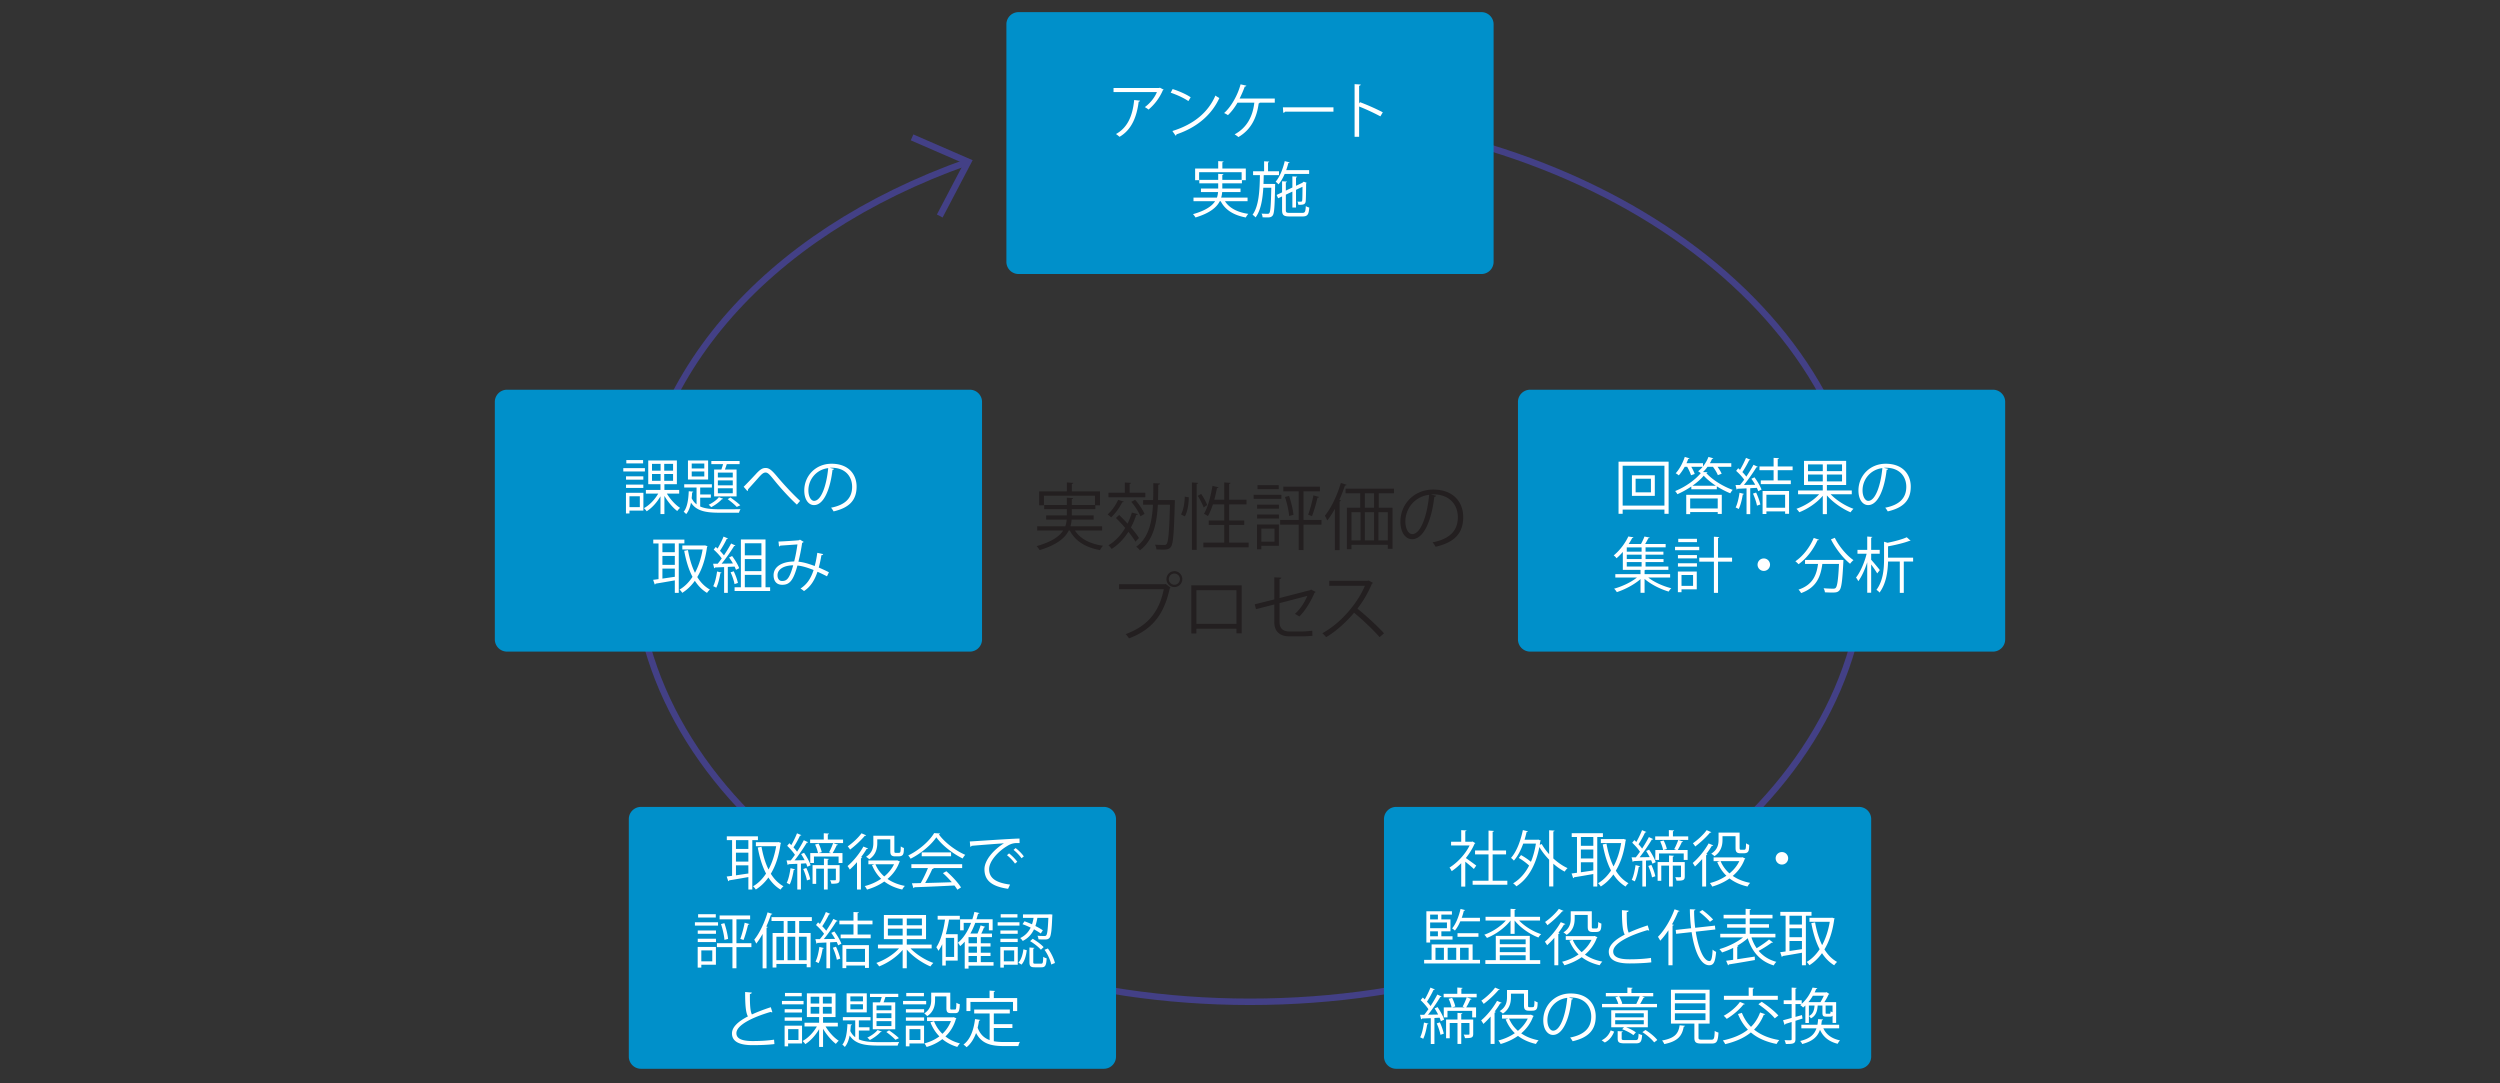 <svg xmlns="http://www.w3.org/2000/svg" width="824" height="357" viewBox="0 0 824 357"><rect x="0" y="0" width="824" height="357" fill="#333333" stroke="none"/><path fill="none" stroke="#434086" stroke-width="2.126" d="M319.115 53.326c-67.508 23.782-109.854 72.397-109.854 130.328 0 80.928 90.768 146.535 202.738 146.535s202.738-65.607 202.738-146.535S523.969 37.122 411.999 37.122"/><path fill="#0090CA" d="M167.108 128.453a4.014 4.014 0 00-4.014 4.014v78.285a4.014 4.014 0 004.014 4.016h152.554a4.017 4.017 0 004.017-4.016v-78.285a4.017 4.017 0 00-4.017-4.014H167.108zM504.335 128.453a4.014 4.014 0 00-4.014 4.014v78.285a4.014 4.014 0 004.014 4.016h152.554a4.017 4.017 0 004.016-4.016v-78.285a4.017 4.017 0 00-4.016-4.014H504.335zM460.174 265.955a4.013 4.013 0 00-4.014 4.014v78.285a4.013 4.013 0 004.014 4.014h152.554a4.014 4.014 0 004.016-4.014v-78.285a4.015 4.015 0 00-4.016-4.014H460.174zM211.269 265.955a4.013 4.013 0 00-4.014 4.014v78.285a4.013 4.013 0 004.014 4.014h152.554a4.015 4.015 0 004.017-4.014v-78.285a4.015 4.015 0 00-4.017-4.014H211.269zM335.721 4a4.014 4.014 0 00-4.014 4.014v78.285a4.014 4.014 0 004.014 4.016h152.554a4.017 4.017 0 004.017-4.016V8.014A4.017 4.017 0 00488.275 4H335.721z"/><path fill="none" stroke="#434086" stroke-width="2.126" d="M300.615 45.279l18.499 8.047-9.37 17.865"/><g><g fill="#231F20"><path d="M363.253 174.872h-8.936c1.725 2.731 4.935 4.384 9.223 5.007-.335.359-.767 1.006-.982 1.437-4.743-.886-8.121-2.922-9.942-6.444h-.359c-1.222 2.443-3.905 4.719-9.606 6.444a6.907 6.907 0 00-.982-1.317c5.007-1.414 7.498-3.21 8.744-5.126h-8.553v-1.414h9.271c.264-.743.383-1.485.456-2.204h-6.78v-1.389h6.828v-2.061h-7.475v-1.365h7.475v-2.396l2.084.144c-.024.167-.144.287-.455.335v1.917h7.642v-3.042h-16.817v3.162h-1.581v-4.6h9.127v-2.947l2.132.144c-.024.167-.167.287-.479.311v2.492h9.271v4.6h-1.533v1.246h-7.762v2.061h7.211v1.389h-7.259c-.072.743-.168 1.461-.407 2.204h10.445v1.412zM370.385 165.337c-.072.167-.215.239-.503.215-.886 1.797-2.3 3.737-3.666 4.983-.263-.288-.814-.743-1.15-.982 1.318-1.126 2.659-2.971 3.474-4.815l1.845.599zm7.115-2.922v1.485h-12.146v-1.485h5.39v-3.378l2.036.12c-.024.167-.144.287-.455.335v2.923h5.175zm-8.625 7.306a80.36 80.36 0 012.779 2.875 24.82 24.82 0 001.414-3.666l1.964.527c-.048.168-.239.264-.527.24a25.608 25.608 0 01-1.749 4.145c1.102 1.27 2.061 2.515 2.659 3.498a23.2 23.2 0 00-1.174 1.198c-.527-.91-1.365-2.06-2.324-3.258-1.485 2.324-3.33 4.264-5.51 5.653-.24-.335-.719-.934-1.054-1.222 2.204-1.293 4.073-3.282 5.51-5.702-.982-1.15-2.06-2.3-3.042-3.282l1.054-1.006zm5.271-4.983c1.246 1.414 2.563 3.354 3.09 4.647l-1.341.791c-.503-1.317-1.773-3.306-3.019-4.767l1.27-.671zm12.218.072l.886.048c-.024.144-.024.359-.024.551-.288 10.445-.527 13.799-1.293 14.829-.551.767-1.174.91-2.755.91-.623 0-1.318-.024-2.013-.072-.048-.455-.215-1.126-.479-1.557 1.317.096 2.54.096 3.09.096.312 0 .527-.072.743-.335.575-.743.862-3.929 1.102-12.913h-4.001c-.311 6.157-1.485 11.715-5.917 15.021-.264-.383-.814-.935-1.222-1.174 4.097-2.922 5.222-8.001 5.534-13.847h-3.234v-1.557h3.282c.072-1.796.072-3.665.072-5.558l2.204.12c-.024.216-.215.359-.575.407 0 1.677-.024 3.378-.072 5.031h4.672zM391.819 163.9c0 2.108-.383 4.743-1.294 6.3l-1.27-.646c.814-1.39 1.198-3.833 1.246-5.846l1.318.192zm1.03-4.887l2.061.144c-.024.167-.168.287-.479.311v21.776h-1.581v-22.231zm3.066 3.785c.791 1.174 1.629 2.707 1.988 3.666l-1.174.791c-.359-1.006-1.198-2.635-1.94-3.833l1.126-.624zm9.199 16.051h6.444v1.557h-14.925v-1.557h6.875v-5.821h-5.103v-1.485h5.103v-5.294h-3.737c-.479 1.485-1.03 2.827-1.653 3.857-.312-.239-.91-.575-1.293-.743 1.27-2.108 2.228-5.726 2.803-9.223l1.988.455c-.048.168-.215.264-.503.264a45.033 45.033 0 01-.886 3.857h3.282v-5.702l2.084.144c-.024.167-.144.287-.479.335v5.223h5.726v1.533h-5.726v5.294h4.983v1.485h-4.983v5.821zM422.356 163.085v1.341h-9.151v-1.341h9.151zm-.838 9.774v7.043h-5.773v1.126h-1.438v-8.169h7.211zm-7.187-5.198v-1.318h7.211v1.318h-7.211zm0 3.258v-1.317h7.211v1.317h-7.211zm7.138-11.02v1.317h-6.995v-1.317h6.995zm-1.389 14.326h-4.336v4.312h4.336v-4.312zm15.476-2.851v1.558h-5.917v8.36h-1.581v-8.36h-6.133v-1.558h6.133v-9.438h-5.079v-1.533h12.074v1.533h-5.414v9.438h5.917zm-10.661-1.317c-.12-1.677-.694-4.288-1.365-6.252l1.341-.359c.695 1.988 1.294 4.552 1.461 6.252l-1.437.359zm9.87-6.253c-.072.144-.239.239-.527.263-.407 1.773-1.15 4.408-1.797 6.037-.288-.096-.958-.335-1.27-.431.623-1.677 1.365-4.48 1.725-6.396l1.869.527zM439.98 167.709c-.791 1.414-1.629 2.731-2.515 3.833-.168-.383-.551-1.198-.791-1.557 2.06-2.492 4.048-6.66 5.27-10.804l1.893.599c-.072.168-.239.264-.551.264a47.295 47.295 0 01-1.845 4.743l.551.168c-.048.167-.168.263-.456.312v16.05h-1.557v-13.608zm19.477-5.127h-5.007v4.768h4.528v13.535h-1.557v-1.317h-11.978v1.438h-1.509V167.35h4.384v-4.768h-4.815v-1.509h15.955v1.509zm-14.014 6.229v9.295h2.994v-9.295h-2.994zm7.45-1.461v-4.768h-3.042v4.768h3.042zm0 1.461h-3.042v9.295h3.042v-9.295zm4.528 9.295v-9.295h-3.09v9.295h3.09zM473.345 163.397a.62.62 0 01-.599.383c-.862 7.45-3.354 13.942-7.331 13.942-2.012 0-3.833-2.012-3.833-5.797 0-5.75 4.48-10.565 10.78-10.565 6.923 0 9.918 4.384 9.918 9.056 0 5.702-3.306 8.457-9.104 9.798-.215-.383-.623-1.03-1.006-1.461 5.51-1.054 8.336-3.737 8.336-8.265 0-3.953-2.539-7.546-8.145-7.546-.24 0-.503.024-.719.048l1.703.407zm-2.3-.312c-4.839.599-7.834 4.6-7.834 8.792 0 2.563 1.102 4.168 2.252 4.168 2.899.001 4.983-6.396 5.582-12.96z"/></g><g fill="#231F20"><path d="M368.827 192.542h15.236l.144-.072 1.629 1.246a.542.542 0 01-.288.215c-1.94 9.008-6.109 13.703-13.439 16.482a10.452 10.452 0 00-1.078-1.413c6.972-2.563 10.996-7.02 12.553-14.805h-14.757v-1.653zm18.255-4.289a2.622 2.622 0 012.611 2.635 2.617 2.617 0 01-2.611 2.611 2.623 2.623 0 110-5.246zm1.82 2.636c0-1.03-.814-1.845-1.821-1.845a1.845 1.845 0 00-1.844 1.845c0 1.006.838 1.845 1.844 1.845 1.055-.001 1.821-.887 1.821-1.845zM409.258 192.925v15.811h-1.725v-1.509h-13.2v1.557h-1.677v-15.859h16.602zm-1.724 12.697V194.53h-13.2v11.092h13.2zM433.639 195.105c-.072.12-.216.216-.383.288-1.078 2.587-2.971 5.845-5.007 7.81-.359-.263-.982-.623-1.438-.862 1.821-1.629 3.306-4.024 4.097-5.941l-9.175 2.396v6.205c0 2.348 1.413 3.138 3.33 3.138h3.905c.982 0 2.635-.144 3.569-.263 0 .527.024 1.174.048 1.677-.958.12-2.635.191-3.545.191h-4.001c-3.019 0-5.031-1.413-5.031-4.719v-5.797l-6.037 1.557-.407-1.605 6.444-1.605v-7.283l2.324.096c-.048.288-.263.431-.599.479v6.252l10.133-2.611.264-.192 1.509.789zM452.51 192.11a.497.497 0 01-.312.264c-1.293 3.042-2.827 5.678-4.791 8.241 2.611 2.084 6.54 5.653 8.768 8.121l-1.461 1.27c-2.108-2.443-5.965-6.085-8.409-8.049-2.108 2.563-5.75 6.061-9.223 8.049-.264-.359-.839-.958-1.246-1.293 6.636-3.642 11.882-10.445 14.039-15.644h-11.763v-1.629h12.697l.312-.12 1.389.79z"/></g><g fill="#FFF"><path d="M212.562 154.288v1.118h-7.125v-1.118h7.125zm-.5 8.143v5.868h-4.59v.938h-1.158v-6.806h5.748zm-.019-5.429v1.098h-5.708v-1.098h5.708zm-5.709 3.812v-1.098h5.708v1.098h-5.708zm5.629-9.181v1.098h-5.528v-1.098h5.528zm-1.078 11.935h-3.413v3.593h3.413v-3.593zm12.973-.878h-4.052c1.098 1.856 2.834 3.752 4.351 4.71-.28.24-.719.699-.938 1.038-1.457-1.098-3.114-3.054-4.231-4.99v5.988h-1.297v-5.848c-1.177 2.036-2.874 3.892-4.55 4.93-.2-.319-.619-.778-.898-1.038 1.776-.918 3.593-2.834 4.71-4.79h-4.072v-1.218h4.81v-1.876h-4.032v-7.824h9.44v7.824h-4.111v1.876h4.87v1.218zm-8.961-9.799v2.235h2.834v-2.235h-2.834zm0 3.333v2.255h2.834v-2.255h-2.834zm6.945-1.098v-2.235h-2.914v2.235h2.914zm0 3.353v-2.255h-2.914v2.255h2.914zM230.783 164.027v2.914c1.676.758 3.852.898 6.466.918.838 0 5.728 0 6.826-.04a4.122 4.122 0 00-.499 1.177h-6.327c-4.511 0-7.644-.499-9.5-3.313-.28 1.437-.759 2.814-1.597 3.772-.18-.239-.539-.599-.818-.758 1.237-1.497 1.577-4.311 1.676-6.786l1.497.14c-.02.14-.14.239-.379.259-.04.599-.08 1.237-.16 1.896.419.858.958 1.517 1.617 2.036v-5.549h-4.071v-1.078h9.121v1.078h-3.852v2.275h3.513v1.058h-3.513zm2.614-12.254v6.287h-6.646v-6.287h6.646zm-1.257 2.635v-1.617h-4.151v1.617h4.151zm0 2.634v-1.656h-4.151v1.656h4.151zm6.187 7.345c-.08.14-.239.18-.399.16-.858.958-2.275 1.976-3.533 2.615a6.21 6.21 0 00-.818-.798c1.178-.539 2.575-1.497 3.373-2.495l1.377.518zm-2.953-9.64h2.395c.18-.539.399-1.198.559-1.776h-3.872v-1.038h9.32v1.038h-4.231c-.16.539-.379 1.197-.619 1.776h3.852v8.861h-7.405v-8.861zm6.147 2.614v-1.597h-4.91v1.597h4.91zm0 2.595v-1.617h-4.91v1.617h4.91zm0 2.614v-1.636h-4.91v1.636h4.91zm1.317 4.511c-.698-.758-1.916-1.776-2.994-2.555l.898-.559c1.158.798 2.475 1.796 3.253 2.575l-1.157.539zM245.112 160.435c.838-.798 2.894-2.974 3.952-4.111 1.537-1.697 2.295-2.076 3.293-2.076 1.197 0 2.056.758 3.832 2.874 1.417 1.716 4.69 5.369 7.524 7.963l-1.058 1.237c-2.734-2.475-5.987-6.207-7.185-7.704-1.696-2.076-2.315-2.874-3.133-2.874-.798 0-1.417.659-2.635 2.036-.678.779-2.295 2.555-3.153 3.513.02.26-.06.459-.219.559l-1.218-1.417zM274.89 154.547a.515.515 0 01-.499.319c-.719 6.207-2.794 11.616-6.107 11.616-1.677 0-3.193-1.677-3.193-4.83 0-4.79 3.732-8.802 8.981-8.802 5.768 0 8.263 3.652 8.263 7.544 0 4.75-2.754 7.045-7.584 8.163-.18-.319-.519-.858-.838-1.217 4.59-.878 6.945-3.114 6.945-6.886 0-3.293-2.116-6.287-6.786-6.287-.2 0-.419.02-.599.04l1.417.34zm-1.916-.259c-4.031.499-6.526 3.832-6.526 7.325 0 2.136.918 3.473 1.876 3.473 2.414-.001 4.151-5.33 4.65-10.798z"/></g><g fill="#FFF"><path d="M225.575 179.115h-1.856v16.286h-1.297v-4.111c-2.395.419-4.77.838-6.327 1.078a.36.36 0 01-.299.28l-.519-1.537c.519-.06 1.118-.14 1.776-.239v-11.756h-1.736v-1.257h10.258v1.256zm-3.154 2.894v-2.894h-4.091v2.894h4.091zm0 4.172v-2.934h-4.091v2.934h4.091zm-4.091 1.237v3.293c1.277-.18 2.694-.399 4.091-.599v-2.694h-4.091zm14.031-7.664l.838.28a.57.57 0 01-.16.259c-.539 4.032-1.657 7.325-3.213 9.899 1.098 1.776 2.475 3.193 4.171 4.131-.319.24-.759.758-.958 1.098-1.617-.978-2.934-2.315-4.012-3.992-1.198 1.677-2.595 2.994-4.151 3.972-.2-.319-.599-.818-.898-1.078 1.597-.918 3.054-2.335 4.271-4.191-1.257-2.395-2.136-5.309-2.734-8.582l1.237-.239c.499 2.774 1.237 5.329 2.315 7.484 1.137-2.116 2.016-4.71 2.515-7.684h-6.686v-1.317h7.225l.24-.04zM242.579 187.817c-.12-.319-.279-.679-.459-1.078l-2.235.12v8.542h-1.217v-8.482c-1.138.04-2.175.1-2.994.12-.02.16-.14.219-.28.259l-.359-1.497h1.517a26.25 26.25 0 001.337-1.737c-.599-.898-1.697-2.076-2.655-2.914l.679-.878c.2.16.399.339.599.539.699-1.178 1.517-2.794 1.976-3.952l1.457.619c-.08.12-.2.16-.419.16-.539 1.157-1.457 2.794-2.235 3.912.519.519.978 1.058 1.317 1.497a47.864 47.864 0 002.375-3.912l1.417.679c-.06.1-.22.16-.439.16-1.038 1.716-2.674 4.071-4.111 5.808l3.732-.06a23.966 23.966 0 00-1.277-1.976l.998-.479c.938 1.238 1.956 2.914 2.335 4.012l-1.059.538zm-4.77.918c-.04.12-.16.2-.379.2-.28 1.696-.739 3.612-1.357 4.79-.259-.18-.698-.379-.998-.519.579-1.118 1.018-3.034 1.277-4.85l1.457.379zm4.031-.439c.599 1.217 1.158 2.794 1.377 3.832-.239.1-.479.18-1.118.399-.179-1.058-.718-2.674-1.297-3.892l1.038-.339zm10.478 5.269h1.517v1.237H242.12v-1.237h2.076v-15.747h8.123v15.747zm-1.357-14.509h-5.469v3.972h5.469v-3.972zm0 9.18v-3.972h-5.469v3.972h5.469zm-5.468 1.238v4.092h5.469v-4.092h-5.469zM271.318 182.628c-.06.22-.28.359-.579.359a39.466 39.466 0 01-.878 4.072c1.078.459 2.215.978 3.353 1.557l-.639 1.337c-1.078-.539-2.116-1.058-3.134-1.497-.958 2.874-2.335 4.97-4.451 6.367-.279-.279-.778-.619-1.138-.838 2.096-1.377 3.393-3.253 4.311-6.107-2.016-.798-3.852-1.357-5.329-1.477-1.377 5.029-2.615 6.347-5.01 6.347s-2.854-1.916-2.854-3.133c0-3.094 3.213-4.531 6.786-4.551.419-1.597.798-3.553 1.078-5.628-.938.08-4.131.3-5.648.399-.08.14-.239.239-.419.279l-.18-1.617c1.716-.06 5.429-.299 6.626-.419.22-.02.3-.12.439-.22l1.237.739c-.1.16-.259.239-.499.319a62.419 62.419 0 01-1.237 6.227c1.537.12 3.373.659 5.369 1.417.339-1.198.639-2.734.858-4.351l1.938.419zm-9.879 3.692c-2.874.04-5.169 1.178-5.169 3.293 0 1.118.539 1.876 1.477 1.876 1.457.001 2.415-.498 3.692-5.169z"/></g><g fill="#FFF"><path d="M550.474 190.352h-7.205c1.956 1.557 4.97 2.894 7.604 3.533-.3.259-.679.758-.878 1.098-2.694-.778-5.868-2.375-7.944-4.171v4.571h-1.337v-4.511c-2.056 1.816-5.189 3.453-7.804 4.291a5.554 5.554 0 00-.898-1.138c2.575-.699 5.588-2.096 7.524-3.672h-7.125v-1.118h8.303v-1.397h-5.828v-5.928a20.599 20.599 0 01-2.076 2.096c-.219-.319-.639-.758-.938-.938 2.275-1.856 3.932-4.331 4.83-6.247l1.677.279c-.04.14-.16.239-.419.259a26.65 26.65 0 01-1.137 1.936h4.052c.419-.758.878-1.736 1.138-2.455l1.716.339c-.04.14-.18.199-.439.219-.26.539-.659 1.257-1.038 1.896h6.746v1.118h-6.626v1.417h5.888v.998h-5.888v1.437h5.928v.998h-5.928v1.477h7.524v1.098h-7.544c-.06.04-.16.08-.3.1v1.297h8.423v1.118zm-9.401-8.522v-1.417h-4.89v1.417h4.89zm0 2.435v-1.437h-4.89v1.437h4.89zm-4.889.998v1.477h4.89v-1.477h-4.89zM560.073 180.233v1.118h-7.983v-1.118h7.983zm-.818 8.143v5.868h-5.03v.938h-1.198v-6.806h6.228zm-6.207-4.331v-1.098h6.267v1.098h-6.267zm0 2.715v-1.098h6.267v1.098h-6.267zm6.267-9.181v1.098h-6.167v-1.098h6.167zm-1.278 11.935h-3.812v3.593h3.812v-3.593zm12.854-5.708v1.317h-4.63v10.278h-1.357v-10.278h-4.83v-1.317h4.83V176.9l1.756.12c-.02.14-.12.24-.399.28v6.506h4.63zM583.404 186.121c0 1.137-.918 2.056-2.056 2.056s-2.056-.918-2.056-2.056.918-2.056 2.056-2.056c1.178 0 2.056.958 2.056 2.056zM599.529 177.878c-.08.14-.219.2-.479.18-1.397 3.153-3.712 6.107-6.247 7.903-.24-.259-.719-.718-1.058-.958 2.475-1.676 4.77-4.57 6.067-7.704l1.717.579zm6.986 6.666l.319-.02.758.08c0 .14-.02.319-.02.479-.319 6.447-.619 8.762-1.317 9.52-.559.639-1.157.699-2.375.699-.679 0-1.537-.02-2.395-.08-.02-.399-.2-.958-.439-1.337 1.357.12 2.655.14 3.134.14.419 0 .659-.04.858-.259.519-.519.838-2.595 1.098-7.904h-5.489c-.539 3.832-1.656 7.704-7.005 9.62-.18-.339-.539-.858-.858-1.138 4.83-1.617 5.968-4.97 6.447-8.482h-4.291v-1.317h11.575zm-1.756-7.285c1.317 2.754 3.932 5.848 6.147 7.365a6.386 6.386 0 00-1.118 1.197c-2.235-1.776-4.81-5.049-6.307-8.043l1.278-.519zM616.733 184.484c.678.738 2.455 2.874 2.854 3.413l-.858 1.098c-.379-.659-1.257-1.956-1.996-2.954v9.321h-1.297v-10.04c-.778 2.435-1.856 4.81-2.954 6.247-.16-.379-.499-.898-.739-1.217 1.397-1.736 2.814-4.99 3.493-7.844h-3.014v-1.277h3.213v-4.391l1.677.12c-.02.14-.12.22-.379.259v4.012h2.814v1.277h-2.814v1.976zm13.831-.678v1.277h-3.074v10.318h-1.317v-10.318h-3.872c-.08 3.133-.559 7.205-2.814 10.239-.18-.299-.678-.719-1.018-.898 2.275-3.034 2.515-7.125 2.515-10.199v-5.668l1.157.339c2.335-.459 4.85-1.138 6.327-1.816l1.257 1.118c-.08.08-.12.08-.399.08-1.697.658-4.491 1.337-7.025 1.796v3.732h8.263z"/></g><g fill="#FFF"><path d="M533.47 152.172h16.506v17.184h-1.377v-1.397h-13.771v1.397h-1.357v-17.184zm1.357 14.47h13.771v-13.133h-13.771v13.133zm3.054-9.999h7.544v6.786h-7.544v-6.786zm6.267 5.628V157.8h-5.05v4.471h5.05zM562.808 153.849a12.817 12.817 0 01-1.497 1.736l1.477.06c-.04.14-.2.239-.379.279 1.996 2.255 5.608 4.451 8.682 5.529a7.22 7.22 0 00-.798 1.137c-1.437-.579-2.974-1.377-4.431-2.295v.958h-8.403v-.898a29.314 29.314 0 01-4.59 2.535 5.865 5.865 0 00-.739-1.038c3.393-1.357 6.666-3.732 8.443-5.908-.26-.2-.619-.459-.878-.619a9.544 9.544 0 001.517-1.477h-3.772c.479.818.938 1.756 1.137 2.375l-1.217.419c-.22-.739-.739-1.876-1.277-2.794h-.798c-.599 1.078-1.277 2.076-1.956 2.834a6.145 6.145 0 00-1.018-.698c1.177-1.257 2.315-3.333 2.994-5.389l1.557.479c-.04.16-.219.2-.419.18-.16.479-.359.938-.579 1.417h5.449v1.058a11.614 11.614 0 001.796-3.133l1.597.459c-.06.14-.2.199-.419.199-.199.479-.439.958-.719 1.417h7.065v1.178h-4.531c.559.778 1.098 1.657 1.357 2.295l-1.257.459c-.28-.758-.938-1.856-1.617-2.754h-1.777zm-7.025 15.607v-6.367h11.716v6.307h-1.337v-.619h-9.081v.678h-1.298zm10.378-5.169h-9.081v3.293h9.081v-3.293zm-.619-4.191c-1.557-1.018-2.974-2.175-3.992-3.313-.898 1.098-2.195 2.235-3.712 3.313h7.704zM578.515 159.776a19.387 19.387 0 00-1.258-1.976l1.018-.479c.938 1.258 1.936 2.954 2.315 4.052l-1.078.519a7.66 7.66 0 00-.459-1.098l-2.176.12v8.542h-1.218v-8.482c-1.137.04-2.175.1-2.994.12-.02.16-.14.219-.279.259l-.359-1.497h1.477c.439-.519.918-1.118 1.377-1.757-.619-.898-1.696-2.056-2.654-2.894l.678-.878c.199.16.399.339.599.539.698-1.178 1.517-2.794 1.976-3.952l1.457.619c-.08.12-.199.16-.419.16-.559 1.157-1.477 2.794-2.235 3.912.519.519.978 1.038 1.297 1.497a47.864 47.864 0 002.375-3.912l1.417.679c-.08.1-.24.16-.459.16-1.038 1.696-2.675 4.071-4.112 5.808l3.714-.061zm-3.713 3.014c-.04.12-.16.2-.379.2-.279 1.696-.739 3.612-1.357 4.79-.26-.18-.698-.379-.998-.519.579-1.118 1.018-3.034 1.277-4.85l1.457.379zm4.292 3.872c-.18-1.078-.739-2.734-1.317-3.972l1.038-.339c.599 1.257 1.177 2.854 1.397 3.932l-1.118.379zm11.755-11.676h-4.91v3.353h4.311v1.237h-9.899v-1.237h4.231v-3.353h-4.65v-1.237h4.65v-2.834l1.756.1c-.02.16-.14.259-.399.279v2.455h4.91v1.237zm-9.9 14.431v-7.584h8.722v7.524h-1.297v-.798h-6.167v.858h-1.258zm7.425-6.348h-6.167v4.271h6.167v-4.271zM610.348 162.91h-6.966c1.896 1.996 4.89 3.872 7.524 4.79-.299.28-.739.798-.958 1.158-2.674-1.118-5.808-3.253-7.804-5.568v6.167h-1.357v-6.047c-1.956 2.335-5.01 4.371-7.744 5.429a7.38 7.38 0 00-.938-1.138c2.694-.918 5.648-2.754 7.484-4.79h-6.946v-1.257h8.143v-1.796H594.6v-7.964h13.891v7.964h-6.347v1.796h8.203v1.256zm-14.43-9.84v2.215h4.87v-2.215h-4.87zm0 5.609h4.87v-2.275h-4.87v2.275zm11.216-3.393v-2.215h-4.99v2.215h4.99zm0 3.393v-2.275h-4.99v2.275h4.99zM622.342 154.547a.516.516 0 01-.499.319c-.719 6.207-2.794 11.616-6.107 11.616-1.677 0-3.193-1.677-3.193-4.83 0-4.79 3.732-8.802 8.981-8.802 5.768 0 8.263 3.652 8.263 7.544 0 4.75-2.754 7.045-7.584 8.163-.179-.319-.519-.858-.838-1.217 4.59-.878 6.946-3.114 6.946-6.886 0-3.293-2.116-6.287-6.786-6.287-.2 0-.419.02-.599.04l1.416.34zm-1.916-.259c-4.032.499-6.527 3.832-6.527 7.325 0 2.136.918 3.473 1.876 3.473 2.416-.001 4.152-5.33 4.651-10.798z"/></g><g fill="#FFF"><path d="M486.256 277.897c-.02.08-.14.16-.24.2-.7 1.661-1.72 3.261-2.881 4.721.96.64 2.921 2.081 3.441 2.48l-.8 1.12c-.56-.56-1.841-1.62-2.821-2.4v8.202h-1.34v-7.702c-1.02 1.021-2.081 1.92-3.141 2.621-.14-.34-.5-.94-.72-1.18 2.521-1.56 5.181-4.341 6.621-7.282h-6.101v-1.24h3.341v-3.821l1.74.1c-.02.14-.14.24-.4.28v3.44h2.161l.24-.08.9.541zm5.721 12.383h4.841v1.32h-11.442v-1.32h5.241v-8.662h-4.441v-1.3h4.441v-6.562l1.781.12c-.02.14-.14.24-.42.28v6.161h4.421v1.3h-4.421v8.663zM512.377 273.776c-.02.14-.14.24-.4.28v8.882c1.46 1.34 3.101 2.48 4.701 3.201-.32.26-.74.78-.96 1.14-1.26-.64-2.541-1.541-3.741-2.601v7.501h-1.38v-8.822c-1.24-1.28-2.36-2.701-3.22-4.181-1.24 6.421-4.001 10.682-7.582 12.962-.22-.3-.74-.78-1.08-.98 2.12-1.28 3.941-3.221 5.281-5.861-.84-.82-2.22-1.84-3.401-2.521l.74-.94c1.1.6 2.381 1.46 3.261 2.22.72-1.74 1.28-3.741 1.64-6.001h-4.181c-.8 2.221-1.84 4.201-3.081 5.602-.2-.26-.66-.68-.94-.9 1.8-2 3.141-5.501 3.901-9.162l1.66.4c-.04.14-.18.22-.42.22-.2.86-.42 1.721-.68 2.561h4.261l.26-.06.86.36c-.04.08-.12.18-.2.24l-.18 1.14.66-.26c.64 1.14 1.48 2.281 2.44 3.341v-7.882l1.781.121zM528.316 275.877h-1.861V292.2h-1.3v-4.121c-2.401.42-4.781.84-6.342 1.08a.36.36 0 01-.3.28l-.52-1.541c.52-.06 1.12-.14 1.78-.24v-11.782h-1.74v-1.26h10.282v1.261zm-3.16 2.9v-2.9h-4.101v2.9h4.101zm0 4.181v-2.941h-4.101v2.941h4.101zm-4.101 1.241v3.301c1.28-.18 2.701-.4 4.101-.6v-2.701h-4.101zm14.063-7.682l.84.28c-.02.1-.1.2-.16.26-.54 4.041-1.66 7.342-3.221 9.922 1.1 1.78 2.481 3.2 4.181 4.141-.32.24-.76.76-.96 1.1-1.62-.98-2.941-2.32-4.021-4-1.2 1.68-2.601 3-4.161 3.98-.2-.32-.6-.82-.9-1.08 1.6-.92 3.061-2.34 4.281-4.201-1.26-2.401-2.14-5.321-2.74-8.602l1.24-.24c.5 2.781 1.24 5.341 2.321 7.502 1.14-2.121 2.02-4.721 2.521-7.702h-6.701v-1.32h7.241l.239-.04zM543.735 282.498c-.36-.7-.76-1.4-1.16-2.02l.98-.42c.9 1.3 1.821 3.001 2.161 4.121l-1.08.5c-.1-.34-.24-.72-.42-1.14l-1.7.1v8.562h-1.2V283.7c-1.1.04-2.101.08-2.881.12-.04.14-.16.22-.3.26l-.36-1.5h1.38c.44-.54.9-1.18 1.38-1.84-.6-.94-1.64-2.1-2.561-2.98l.72-.86c.22.2.42.4.64.62.68-1.18 1.44-2.76 1.88-3.901l1.44.6c-.1.14-.24.18-.44.16-.52 1.14-1.4 2.761-2.161 3.881.46.5.88.98 1.18 1.44a43.22 43.22 0 002.24-3.801l1.4.66c-.06.1-.22.18-.44.18-1.02 1.7-2.621 4.081-4.021 5.821l3.323-.062zm-3.2 3.001c-.04.14-.16.22-.4.22-.26 1.681-.72 3.601-1.32 4.781-.26-.16-.7-.36-1-.5.58-1.12 1-3.041 1.26-4.861l1.46.36zm3.961 3.681c-.16-1.02-.7-2.581-1.22-3.761l1.02-.34c.58 1.181 1.1 2.721 1.3 3.741l-1.1.36zm11.942-13.503v1.16h-10.882v-1.16h4.501v-2.081l1.74.12c-.02.14-.12.24-.4.28v1.68h5.041zm-8.142 4.481h4.201l-.68-.28c.46-.82 1.04-2.141 1.34-3.041l1.62.56c-.06.1-.2.16-.44.16-.32.74-.88 1.84-1.36 2.601h3.261v3.281h-1.28v-2.141h-8.142v2.141h-1.22v-3.281h2.561c-.14-.78-.54-1.96-.96-2.84l1.14-.3c.48.88.9 2.061 1.06 2.821l-1.101.319zm7.002 3.981v4.741c0 1.26-.54 1.4-2.721 1.4-.06-.36-.24-.84-.42-1.16.4 0 .76.02 1.04.02.78 0 .86 0 .86-.26v-3.581h-2.701v6.901h-1.24v-6.901h-2.561v5.021h-1.2v-6.181h3.761v-2.181l1.62.12c-.02.14-.12.22-.38.26v1.8h3.942zM561.035 283.158c-.78.9-1.6 1.741-2.38 2.441-.14-.28-.52-.88-.74-1.161 1.8-1.5 3.901-4.021 5.241-6.441l1.52.62c-.08.16-.28.2-.46.18-.54.9-1.16 1.82-1.84 2.701l.38.12c-.06.12-.16.22-.42.26V292.2h-1.3v-9.042zm3.02-8.882c-.08.14-.24.18-.44.16-1.14 1.4-3.181 3.301-4.861 4.561-.18-.3-.54-.8-.78-1.06 1.6-1.101 3.521-2.881 4.541-4.321l1.54.66zm10.243 8.262l.96.44c-.06.1-.14.16-.22.2-.82 2.261-2.22 4.081-3.921 5.521 1.58 1.1 3.521 1.88 5.741 2.3-.3.28-.68.82-.88 1.2-2.321-.52-4.301-1.42-5.921-2.66-1.74 1.22-3.701 2.1-5.721 2.68-.16-.34-.48-.88-.76-1.16 1.9-.48 3.781-1.28 5.441-2.42-1.3-1.24-2.3-2.761-3.021-4.521l.9-.28h-2.1v-1.24h9.262l.24-.06zm-6.562-6.921v1.22c0 1.761-.44 3.901-2.66 5.361-.22-.24-.74-.66-1.06-.82 2.1-1.3 2.421-3.081 2.421-4.561v-2.4h6.941v4.881c0 .7.04.78.52.78h.74c.78 0 .8-.04.86-2.14.26.22.7.42 1.04.54-.04 1.86-.08 2.76-1.82 2.76h-1.1c-1.58 0-1.58-.92-1.58-2.02v-3.601h-4.302zm-.62 8.221a11.024 11.024 0 002.921 4.041c1.36-1.12 2.48-2.46 3.241-4.041h-6.162zM589.376 282.898c0 1.14-.92 2.061-2.06 2.061-1.14 0-2.061-.92-2.061-2.061s.92-2.061 2.061-2.061c1.18.001 2.06.961 2.06 2.061z"/></g><g fill="#FFF"><path d="M485.376 316.365h2.44v1.2h-18.424v-1.2h2.46v-5.081h13.523v5.081zm-14.003-6.661v.96h-1.24v-10.302h8.422v1.1h-3.481v1.581h3v3.921h-3v1.64h3.681v1.101h-7.382zm2.561-8.242h-2.561v1.581h2.561v-1.581zm2.98 4.481v-1.9h-5.541v1.9h5.541zm-2.98 2.661v-1.64h-2.561v1.64h2.561zm-.801 3.8v3.961h2.781v-3.961h-2.781zm6.842 0h-2.82v3.961h2.82v-3.961zm7.821-8.721h-6.481c-.5 1.18-1.12 2.24-1.78 3.041-.2-.2-.64-.54-.92-.72 1.22-1.42 2.22-3.921 2.78-6.421l1.5.38c-.04.16-.2.22-.4.2-.2.78-.42 1.581-.7 2.341h6.001v1.179zm-.5 5.081h-6.901v-1.18h6.901v1.18zm-3.24 3.64h-2.821v3.961h2.821v-3.961zM507.597 303.402h-6.902c1.801 1.92 4.641 3.661 7.282 4.501-.32.26-.7.74-.9 1.101-2.84-1.061-5.981-3.241-7.861-5.602v4.401h-1.34v-4.401c-1.88 2.441-4.981 4.641-7.782 5.741-.2-.32-.58-.8-.86-1.06 2.541-.88 5.341-2.681 7.102-4.681h-6.701v-1.22h8.242v-2.641l1.72.12c-.02.14-.12.24-.38.28v2.24h8.382v1.221zm-3.381 5.061v8.002h3.44v1.24h-18.083v-1.24h3.44v-8.002h11.203zm-1.361 1.161h-8.522v1.58h8.522v-1.58zm0 4.201v-1.6h-8.522v1.6h8.522zm-8.522 1.04v1.601h8.522v-1.601h-8.522zM512.313 309.104c-.78.9-1.6 1.741-2.38 2.441-.14-.28-.52-.88-.74-1.161 1.8-1.5 3.901-4.021 5.241-6.441l1.521.62c-.08.16-.28.2-.46.18-.54.9-1.16 1.82-1.84 2.701l.38.12c-.06.12-.16.22-.42.26v10.322h-1.3v-9.042zm3.021-8.882c-.08.14-.24.18-.44.16-1.14 1.4-3.181 3.301-4.861 4.561-.18-.3-.54-.8-.78-1.06 1.601-1.101 3.521-2.881 4.541-4.321l1.54.66zm10.242 8.261l.96.44c-.06.1-.14.16-.22.2-.82 2.261-2.221 4.081-3.921 5.521 1.58 1.1 3.521 1.88 5.741 2.3-.3.28-.68.82-.88 1.2-2.32-.52-4.301-1.42-5.921-2.66-1.74 1.22-3.701 2.1-5.721 2.68-.16-.34-.48-.88-.76-1.16 1.9-.48 3.781-1.28 5.441-2.42-1.3-1.24-2.3-2.761-3.021-4.521l.9-.28h-2.1v-1.24h9.262l.24-.06zm-6.561-6.921v1.22c0 1.761-.44 3.901-2.661 5.361-.22-.24-.74-.66-1.06-.82 2.1-1.3 2.42-3.081 2.42-4.561v-2.4h6.941v4.881c0 .7.04.78.52.78h.74c.78 0 .8-.04.86-2.14.26.22.7.42 1.04.54-.04 1.86-.08 2.76-1.82 2.76h-1.1c-1.581 0-1.581-.92-1.581-2.02v-3.601h-4.299zm-.62 8.222a11.033 11.033 0 002.92 4.041c1.36-1.12 2.48-2.46 3.241-4.041h-6.161zM543.596 306.663c-.04.02-.1.02-.16.02-.14 0-.3-.04-.42-.12-5.941 1.741-11.322 4.361-11.302 7.042 0 1.92 2.12 2.581 5.361 2.581 3.221 0 5.682-.24 7.082-.46l.12 1.46c-1.84.24-4.821.36-7.162.36-3.96 0-6.841-.92-6.861-3.861-.02-2.14 2.121-4.021 5.261-5.641-.68-1.22-.92-3.541-.92-8.062l2.201.18c-.02.26-.22.42-.62.48-.02 3.5.1 5.681.66 6.761 1.88-.88 4.041-1.68 6.241-2.4l.519 1.66zM549.913 306.603c-.86 1.3-1.76 2.481-2.701 3.461-.16-.34-.52-.96-.76-1.28 2.08-2.081 4.201-5.581 5.481-9.082l1.641.56c-.08.18-.26.22-.46.18a36.945 36.945 0 01-2.021 4.221l.58.16c-.04.14-.14.24-.4.26v13.062h-1.36v-11.542zm15.463-.24l-6.461.72c.84 5.361 2.541 9.662 4.521 9.682.64 0 .92-1.101 1.04-3.781.3.28.78.62 1.161.74-.3 3.421-.82 4.421-2.301 4.421-2.94-.02-4.881-4.901-5.781-10.922l-5.101.561-.14-1.28 5.082-.561c-.26-2.04-.4-4.161-.42-6.261l1.82.08c0 .18-.14.28-.42.32 0 1.92.12 3.861.36 5.721l6.501-.72.139 1.28zm-4.28-6.421c1.26.92 2.78 2.24 3.541 3.141l-1.04.74c-.72-.88-2.221-2.281-3.501-3.241l1-.64zM577.275 308.964c.42 1.32 1 2.521 1.72 3.561 1.38-.82 3.061-1.98 4.081-2.86l1.28.94c-.06.1-.24.14-.44.1-1.1.84-2.8 1.92-4.261 2.701 1.46 1.72 3.381 2.96 5.841 3.621-.3.26-.68.8-.88 1.18-4.421-1.36-7.122-4.441-8.562-8.962-.96.88-2.161 1.721-3.461 2.46l.38.06c-.02.12-.12.22-.38.26v4.141l5.761-.88.06 1.14c-3.141.56-6.481 1.12-8.582 1.44-.02.16-.14.26-.26.3l-.64-1.5c.66-.08 1.46-.2 2.32-.32v-3.921c-1.24.62-2.5 1.121-3.661 1.5-.2-.32-.6-.82-.88-1.1 2.641-.72 5.741-2.221 7.802-3.861h-7.521v-1.18h8.362v-2.021h-6.102v-1.141h6.102v-1.92h-7.262v-1.18h7.262v-1.98l1.74.12c-.02.14-.12.24-.38.28v1.58h7.501v1.18h-7.501v1.92h6.341v1.141h-6.341v2.021h8.461v1.18h-7.9zM597.075 301.822h-1.86v16.323h-1.3v-4.121c-2.4.42-4.781.84-6.341 1.08a.36.36 0 01-.3.28l-.52-1.541c.52-.06 1.12-.14 1.78-.24v-11.782h-1.74v-1.26h10.282v1.261zm-3.161 2.901v-2.9h-4.101v2.9h4.101zm0 4.181v-2.941h-4.101v2.941h4.101zm-4.101 1.24v3.301c1.28-.18 2.701-.4 4.101-.6v-2.701h-4.101zm14.063-7.682l.84.28c-.02.1-.1.2-.16.26-.54 4.041-1.66 7.342-3.221 9.922 1.101 1.78 2.481 3.2 4.181 4.141-.32.24-.76.76-.96 1.1-1.62-.98-2.94-2.32-4.021-4-1.2 1.68-2.601 3-4.161 3.98-.2-.32-.6-.82-.9-1.08 1.6-.92 3.061-2.34 4.281-4.201-1.26-2.401-2.141-5.321-2.741-8.602l1.24-.24c.5 2.781 1.24 5.341 2.321 7.502 1.14-2.121 2.02-4.721 2.521-7.702h-6.702v-1.32h7.242l.24-.04z"/></g><g fill="#FFF"><path d="M474.006 334.389c-.36-.7-.76-1.4-1.16-2.02l.98-.42c.9 1.3 1.821 3.001 2.161 4.121l-1.08.5c-.1-.34-.24-.72-.42-1.14l-1.7.1v8.562h-1.2v-8.501c-1.1.04-2.101.08-2.881.12-.04.14-.16.22-.3.26l-.36-1.5h1.38c.44-.54.9-1.18 1.38-1.84-.6-.94-1.64-2.1-2.561-2.98l.72-.86c.22.2.42.4.64.62.68-1.18 1.44-2.76 1.88-3.901l1.44.6c-.1.14-.24.18-.44.16-.521 1.14-1.4 2.761-2.161 3.881.46.5.88.98 1.18 1.44.86-1.3 1.661-2.681 2.241-3.801l1.4.66c-.06.1-.22.18-.44.18-1.02 1.7-2.621 4.081-4.021 5.821l3.322-.062zm-3.201 3.001c-.04.14-.16.22-.4.22-.26 1.681-.72 3.601-1.32 4.781-.26-.16-.7-.36-1-.5.581-1.12 1-3.041 1.26-4.861l1.46.36zm3.961 3.68c-.16-1.02-.7-2.581-1.22-3.761l1.02-.34c.58 1.181 1.101 2.721 1.3 3.741l-1.1.36zm11.942-13.503v1.16h-10.882v-1.16h4.501v-2.081l1.741.12c-.02.14-.12.24-.4.28v1.68h5.04zm-8.141 4.481h4.201l-.68-.28c.46-.82 1.04-2.141 1.34-3.041l1.621.56c-.06.1-.2.16-.44.16-.32.74-.88 1.84-1.36 2.601h3.261v3.281h-1.28v-2.141h-8.142v2.141h-1.22v-3.281h2.561c-.14-.78-.54-1.96-.96-2.84l1.14-.3c.48.88.9 2.061 1.06 2.821l-1.102.319zm7.001 3.981v4.741c0 1.26-.54 1.4-2.721 1.4-.06-.36-.24-.84-.42-1.16.4 0 .76.02 1.04.02.78 0 .86 0 .86-.26v-3.581h-2.701v6.901h-1.24v-6.901h-2.561v5.021h-1.2v-6.181h3.761v-2.181l1.621.12c-.02.14-.12.22-.38.26v1.8h3.941zM491.305 335.049c-.78.9-1.6 1.741-2.38 2.441-.14-.28-.52-.88-.74-1.161 1.8-1.5 3.901-4.021 5.241-6.441l1.521.62c-.08.16-.28.2-.46.18-.54.9-1.16 1.82-1.84 2.701l.38.12c-.06.12-.16.22-.42.26v10.322h-1.3v-9.042zm3.021-8.882c-.08.14-.24.18-.44.16-1.14 1.4-3.181 3.301-4.861 4.561-.18-.3-.54-.8-.78-1.06 1.601-1.101 3.521-2.881 4.541-4.321l1.54.66zm10.242 8.262l.96.44c-.06.1-.14.16-.22.2-.82 2.261-2.221 4.081-3.921 5.521 1.58 1.1 3.521 1.88 5.741 2.3-.3.28-.68.82-.88 1.2-2.32-.52-4.301-1.42-5.921-2.66-1.74 1.22-3.701 2.1-5.721 2.68-.16-.34-.48-.88-.76-1.16 1.9-.48 3.781-1.28 5.441-2.42-1.3-1.24-2.3-2.761-3.021-4.521l.9-.28h-2.1v-1.24h9.262l.24-.06zm-6.561-6.922v1.22c0 1.761-.44 3.901-2.661 5.361-.22-.24-.74-.66-1.06-.82 2.1-1.3 2.42-3.081 2.42-4.561v-2.4h6.941v4.881c0 .7.04.78.52.78h.74c.78 0 .8-.04.86-2.14.26.22.7.42 1.04.54-.04 1.86-.08 2.76-1.82 2.76h-1.1c-1.581 0-1.581-.92-1.581-2.02v-3.601h-4.299zm-.62 8.222a11.033 11.033 0 002.92 4.041c1.36-1.12 2.48-2.46 3.241-4.041h-6.161zM518.487 329.148c-.08.18-.24.32-.5.32-.72 6.221-2.801 11.643-6.121 11.643-1.681 0-3.201-1.68-3.201-4.841 0-4.801 3.741-8.822 9.002-8.822 5.781 0 8.282 3.661 8.282 7.562 0 4.761-2.761 7.061-7.602 8.182-.18-.32-.521-.86-.84-1.22 4.601-.88 6.961-3.121 6.961-6.902 0-3.3-2.121-6.301-6.801-6.301-.2 0-.42.02-.6.04l1.42.339zm-1.921-.26c-4.041.5-6.541 3.841-6.541 7.342 0 2.14.92 3.48 1.88 3.48 2.421 0 4.161-5.341 4.661-10.822zM532.026 340.03c-.581 1.44-1.48 2.8-3.081 3.581l-1.04-.74c1.5-.7 2.48-1.96 2.98-3.261l1.141.42zm14.122-9.142v1.1h-18.124v-1.1h5.361c-.18-.66-.54-1.5-.94-2.161l1.12-.34h-4.281v-1.1h7.102v-1.801l1.74.1c-.02.14-.14.24-.4.28v1.42h7.181v1.1h-3.801l.98.32c-.06.12-.2.18-.4.18-.26.56-.7 1.36-1.08 2h5.542zm-3.02 2.101v5.601h-7.162c1.2.44 2.5 1.12 3.221 1.7-.66.68-.74.8-.82.9-.78-.64-2.381-1.48-3.701-1.96l.6-.64h-4.201v-5.601h12.063zm-1.34 2.32v-1.34h-9.422v1.34h9.422zm0 2.3v-1.36h-9.422v1.36h9.422zm-7.282 4.662c0 .46.16.54 1.14.54h3.421c.8 0 .94-.26 1.02-2.12.3.2.8.38 1.16.44-.14 2.26-.54 2.761-2.061 2.761h-3.641c-1.86 0-2.36-.3-2.36-1.621v-2.42l1.7.12c-.02.12-.12.22-.38.26v2.04zm4.821-11.403c.36-.68.84-1.72 1.12-2.48h-6.801c.46.74.9 1.74 1.06 2.4l-.3.1h4.981l-.06-.02zm5.881 12.703c-.76-1.02-2.4-2.44-3.881-3.381l1.02-.7c1.44.88 3.121 2.26 3.901 3.3l-1.04.781zM555.386 338.11c-.02.14-.18.24-.42.26-.54 2.861-1.7 4.801-6.421 5.761-.12-.32-.46-.9-.74-1.18 4.321-.78 5.401-2.34 5.801-5.021l1.78.18zm4.441 3.861c0 .58.16.7 1.081.7h3.181c.84 0 1-.38 1.08-2.901.3.24.88.46 1.24.56-.16 2.901-.54 3.621-2.22 3.621h-3.401c-1.84 0-2.321-.42-2.321-1.98v-4.601h-7.721v-11.143h12.743v11.143h-3.661v4.601zm-7.782-14.564v2.181h10.083v-2.181h-10.083zm0 3.281v2.201h10.083v-2.201h-10.083zm0 3.301v2.241h10.083v-2.241h-10.083zM574.126 333.829c.7 1.781 1.701 3.321 3.001 4.621 1.3-1.28 2.3-2.84 3-4.741l1.68.56c-.04.12-.22.2-.46.18-.78 1.96-1.86 3.561-3.201 4.901 2.141 1.74 4.921 2.9 8.322 3.46-.3.3-.7.9-.9 1.28-3.48-.68-6.281-1.92-8.481-3.801-2.221 1.82-5.061 3.041-8.462 3.861-.16-.34-.52-.92-.78-1.22 3.321-.72 6.102-1.84 8.262-3.561-1.38-1.42-2.46-3.141-3.261-5.141l1.28-.399zm.96-2.921c-.06.16-.24.18-.44.16-1.38 1.78-3.561 3.581-5.521 4.761-.22-.3-.7-.78-1-1.02 1.9-1.021 4.101-2.781 5.361-4.581l1.6.68zm10.883-2.7v1.32h-17.764v-1.32h8.162v-2.721l1.76.1c-.02.14-.12.24-.4.28v2.34h8.242zm-1.001 7.441c-1.08-1.34-3.44-3.301-5.401-4.661l1.1-.8c1.92 1.28 4.321 3.181 5.481 4.521l-1.18.94zM594.106 335.709l-2.32.74v6.021c0 1.46-.62 1.66-3.181 1.62-.06-.32-.24-.88-.42-1.26.56.02 1.04.04 1.42.04.82 0 .92 0 .92-.4v-5.621l-2.061.64c-.02.16-.14.26-.28.32l-.48-1.54c.78-.2 1.761-.46 2.821-.76v-4.561h-2.621v-1.26h2.621v-4.181l1.64.1c-.02.16-.12.24-.38.28v3.801h2.061v1.16c1.8-1.6 2.98-3.681 3.561-5.341l1.581.2c-.04.16-.16.24-.38.26-.14.36-.32.74-.5 1.12h3.701l.22-.08.94.62c-.06.08-.16.12-.28.16-.32.76-.86 1.7-1.38 2.521h3.881v6.841h-1.18v-2.4c-.18.26-.46.34-.86.34h-1.2c-1.04 0-1.28-.24-1.28-1.32v-2.34h-1.561c-.14 1.86-.56 3.361-2.24 4.221-.14-.22-.42-.581-.66-.76 1.32-.64 1.74-1.781 1.86-3.461h-1.86v5.741h-1.16v-5.761c-.24.24-.5.46-.76.68-.22-.28-.66-.64-.96-.8.14-.12.28-.22.4-.34h-1.94v4.221l2.141-.6.176 1.139zm12.082 3.221h-5.221c.96 2.081 2.8 3.421 5.521 3.981-.3.26-.64.78-.8 1.12-2.86-.7-4.761-2.24-5.821-4.621-.76 2.2-2.3 3.781-5.861 4.701-.12-.3-.44-.76-.68-1 3.261-.78 4.701-2.161 5.381-4.181h-4.981v-1.18h5.301c.1-.58.18-1.2.24-1.86l1.621.14c-.02.14-.16.24-.4.28-.06.5-.12.98-.2 1.44h5.901v1.18zm-6.181-8.622c.4-.6.8-1.4 1.12-2.121h-3.601c-.42.7-.9 1.42-1.48 2.121h3.961zm2.981 3.821c.28 0 .34-.08.38-.8.16.12.4.22.64.3v-2.201h-2.281v2.34c0 .32.06.36.34.36h.921z"/></g><g fill="#FFF"><path d="M236.664 303.971v1.118h-7.624v-1.118h7.624zm-.699 8.143v5.868h-4.81v.938h-1.198v-6.806h6.008zm-5.987-4.331v-1.098h6.007v1.098h-6.007zm0 2.715V309.4h6.007v1.098h-6.007zm5.947-9.181v1.098h-5.828v-1.098h5.828zm-1.157 11.935h-3.613v3.593h3.613v-3.593zm12.893-2.375v1.297h-4.93v6.965h-1.317v-6.965h-5.109v-1.297h5.109v-7.864h-4.231v-1.277h10.059v1.277h-4.511v7.864h4.93zm-8.881-1.098c-.1-1.397-.579-3.573-1.138-5.209l1.118-.3c.579 1.657 1.078 3.792 1.217 5.209l-1.197.3zm8.222-5.209c-.06.12-.199.199-.439.219-.339 1.477-.958 3.672-1.497 5.03-.24-.08-.798-.279-1.058-.359.519-1.397 1.138-3.732 1.437-5.329l1.557.439zM251.353 307.823c-.659 1.178-1.357 2.275-2.096 3.193-.14-.319-.459-.998-.658-1.297 1.716-2.076 3.373-5.548 4.391-9.001l1.577.499c-.06.14-.2.219-.459.219a39.4 39.4 0 01-1.537 3.952l.459.14c-.04.14-.14.219-.379.259v13.372h-1.297v-11.336zm16.226-4.271h-4.171v3.972h3.772v11.277h-1.297v-1.098h-9.979v1.198h-1.257v-11.376h3.652v-3.972h-4.012v-1.257h13.292v1.256zm-11.676 5.189v7.744h2.495v-7.744h-2.495zm6.207-1.217v-3.972h-2.535v3.972h2.535zm0 1.217h-2.535v7.744h2.535v-7.744zm3.772 7.744v-7.744h-2.575v7.744h2.575zM275.242 309.46a19.387 19.387 0 00-1.258-1.976l1.018-.479c.938 1.258 1.936 2.954 2.315 4.052l-1.078.519a7.66 7.66 0 00-.459-1.098l-2.176.12v8.542h-1.218v-8.482c-1.137.04-2.175.1-2.994.12-.02.16-.14.219-.279.259l-.359-1.497h1.477c.439-.519.918-1.118 1.377-1.757-.619-.898-1.696-2.056-2.654-2.894l.678-.878c.199.16.399.339.599.539.698-1.178 1.517-2.794 1.976-3.952l1.457.619c-.08.12-.199.16-.419.16-.559 1.157-1.477 2.794-2.235 3.912.519.519.978 1.038 1.297 1.497a47.864 47.864 0 002.375-3.912l1.417.679c-.08.1-.24.16-.459.16-1.038 1.696-2.675 4.071-4.112 5.808l3.714-.061zm-3.712 3.014c-.04.12-.16.2-.379.2-.279 1.696-.739 3.612-1.357 4.79-.26-.18-.698-.379-.998-.519.579-1.118 1.018-3.034 1.277-4.85l1.457.379zm4.291 3.872c-.18-1.078-.739-2.734-1.317-3.972l1.038-.339c.599 1.257 1.177 2.854 1.397 3.932l-1.118.379zm11.755-11.676h-4.91v3.353h4.311v1.237h-9.899v-1.237h4.231v-3.353h-4.65v-1.237h4.65v-2.834l1.756.1c-.02.16-.14.259-.399.279v2.455h4.91v1.237zm-9.899 14.43v-7.584h8.722v7.524h-1.297v-.798h-6.167v.858h-1.258zm7.425-6.347h-6.167v4.271h6.167v-4.271zM307.075 312.593h-6.966c1.896 1.996 4.89 3.872 7.524 4.79-.299.28-.739.798-.958 1.158-2.675-1.118-5.808-3.253-7.804-5.568v6.167h-1.357v-6.047c-1.956 2.335-5.01 4.371-7.744 5.429a7.322 7.322 0 00-.938-1.138c2.695-.918 5.648-2.754 7.485-4.79h-6.946v-1.257h8.143v-1.796h-6.187v-7.964h13.891v7.964h-6.347v1.796h8.203v1.256zm-14.43-9.839v2.215h4.87v-2.215h-4.87zm0 5.608h4.87v-2.275h-4.87v2.275zm11.217-3.393v-2.215h-4.99v2.215h4.99zm0 3.393v-2.275h-4.99v2.275h4.99zM316.355 303.093h-3.553c-.279 1.657-.619 3.293-1.058 4.83h3.912v8.682h-3.932v1.637h-1.158v-7.045a13.438 13.438 0 01-1.257 2.195c-.14-.299-.499-.918-.698-1.197 1.417-2.016 2.355-5.469 2.874-9.101h-2.435v-1.237h7.305v1.236zm-1.876 12.315v-6.287h-2.754v6.287h2.754zm12.993 1.716v1.158h-8.243v.978h-1.258v-8.902a11.597 11.597 0 01-1.497 1.477 8.38 8.38 0 00-.739-1.118c1.816-1.477 3.273-3.812 4.331-6.546h-2.435v2.475h-1.177v-3.653h4.031c.26-.778.479-1.597.678-2.435l1.657.379c-.04.16-.2.24-.459.24-.16.619-.339 1.217-.519 1.816h5.329v3.653h-1.237v-2.475h-4.491a23.81 23.81 0 01-1.617 3.533h2.355c.379-.838.798-1.916 1.018-2.694l1.537.479c-.04.12-.18.18-.399.18a23.73 23.73 0 01-.898 2.036h3.513v1.178h-3.692v2.016h3.213v1.078h-3.213v2.036h3.213v1.078h-3.213v2.036h4.212zm-5.469-6.227v-2.016h-2.774v2.016h2.774zm0 3.114v-2.036h-2.774v2.036h2.774zm-2.774 1.077v2.036h2.774v-2.036h-2.774zM336.013 303.971v1.118h-7.185v-1.118h7.185zm-.559 8.143v5.868h-4.59v.938h-1.158v-6.806h5.748zm-.019-5.428v1.098h-5.708v-1.098h5.708zm-5.709 3.812V309.4h5.708v1.098h-5.708zm5.629-9.181v1.098h-5.529v-1.098h5.529zm-1.078 11.935h-3.413v3.593h3.413v-3.593zm4.151-.06c-.24 1.736-.678 3.632-1.756 4.75l-1.018-.679c.978-.978 1.457-2.734 1.656-4.371l1.118.3zm3.493-10.658c-.16.858-.359 1.776-.659 2.675.958.479 1.836.978 2.455 1.417l-.678 1.058c-.559-.419-1.357-.898-2.235-1.377-.719 1.517-1.836 2.894-3.712 3.832a4.206 4.206 0 00-.838-.958c1.717-.818 2.774-2.056 3.453-3.433a25.353 25.353 0 00-2.694-1.138l.659-.958c.798.28 1.636.619 2.475.998.24-.699.399-1.417.519-2.116h-3.493v-1.157h8.403l.579-.02.719.08c-.12.778-.12 6.726-.938 7.644-.479.579-.978.579-1.916.579-.499 0-1.118-.02-1.736-.06-.02-.359-.14-.858-.359-1.178 1.058.08 1.497.08 2.395.08.239 0 .379-.04.519-.2.339-.399.539-1.856.698-5.768h-3.616zm-1.357 14.55c0 .459.08.539.659.539h1.956c.519 0 .619-.26.659-2.255.279.2.798.399 1.137.499-.12 2.375-.479 2.954-1.677 2.954h-2.235c-1.417 0-1.756-.379-1.756-1.736v-4.79l1.637.12c-.02.12-.14.219-.379.259v4.41zm2.515-4.051c-.719-.858-2.235-2.056-3.552-2.834l.858-.778c1.297.759 2.854 1.896 3.593 2.754l-.899.858zm3.412 4.869c-.259-1.357-1.157-3.373-2.215-4.85l1.098-.439c1.098 1.457 2.016 3.433 2.335 4.79l-1.218.499z"/></g><g fill="#FFF"><path d="M249.815 276.908h-1.856v16.286h-1.297v-4.111c-2.395.419-4.77.838-6.327 1.078a.36.36 0 01-.299.28l-.519-1.537c.519-.06 1.118-.14 1.776-.239v-11.756h-1.736v-1.257h10.259v1.256zm-3.154 2.894v-2.894h-4.092v2.894h4.092zm0 4.172v-2.934h-4.092v2.934h4.092zm-4.091 1.237v3.293c1.277-.18 2.695-.399 4.092-.599v-2.694h-4.092zm14.031-7.664l.838.28a.57.57 0 01-.16.259c-.539 4.032-1.656 7.325-3.213 9.899 1.098 1.776 2.475 3.193 4.171 4.131-.319.24-.759.758-.958 1.098-1.617-.978-2.934-2.315-4.012-3.992-1.198 1.677-2.594 2.994-4.151 3.972-.199-.319-.599-.818-.898-1.078 1.597-.918 3.054-2.335 4.271-4.191-1.257-2.395-2.135-5.309-2.734-8.582l1.238-.239c.499 2.774 1.237 5.329 2.315 7.484 1.137-2.116 2.016-4.71 2.515-7.684h-6.686v-1.317h7.225l.239-.04zM265.202 283.515a24.182 24.182 0 00-1.158-2.016l.978-.419c.898 1.297 1.816 2.994 2.156 4.112l-1.078.499a10.5 10.5 0 00-.419-1.137l-1.697.1v8.542h-1.198v-8.482c-1.098.04-2.096.08-2.874.12-.04.14-.16.219-.299.259l-.359-1.497h1.377c.439-.539.898-1.178 1.377-1.836-.599-.938-1.637-2.096-2.555-2.974l.719-.858c.219.2.419.399.639.619.678-1.178 1.437-2.754 1.876-3.892l1.437.599c-.1.14-.24.18-.439.16-.519 1.138-1.397 2.754-2.156 3.872.459.499.878.978 1.177 1.438a43.272 43.272 0 002.235-3.792l1.397.659c-.06.1-.219.18-.439.18-1.018 1.696-2.615 4.071-4.012 5.808l3.315-.064zm-3.193 2.993c-.04.14-.16.22-.399.22-.26 1.676-.719 3.592-1.317 4.77-.259-.16-.698-.359-.998-.499.579-1.118.998-3.034 1.257-4.85l1.457.359zm3.951 3.673c-.16-1.018-.698-2.575-1.218-3.752l1.018-.339c.579 1.177 1.098 2.714 1.297 3.732l-1.097.359zm11.916-13.472v1.157h-10.857v-1.157h4.491v-2.076l1.736.12c-.02.14-.12.239-.399.279v1.677h5.029zm-8.123 4.471h4.191l-.678-.28a20.495 20.495 0 001.337-3.034l1.617.559c-.06.1-.2.16-.439.16a21.66 21.66 0 01-1.357 2.595h3.253v3.273H276.4v-2.135h-8.123v2.135h-1.217v-3.273h2.555c-.14-.778-.539-1.956-.958-2.834l1.137-.299c.479.878.898 2.056 1.058 2.814l-1.099.319zm6.985 3.971v4.73c0 1.257-.539 1.397-2.714 1.397a4.045 4.045 0 00-.419-1.157c.399 0 .758.02 1.038.02.779 0 .858 0 .858-.259v-3.573h-2.694v6.886h-1.238v-6.886h-2.555v5.01h-1.198v-6.167h3.752v-2.176l1.617.12c-.02.14-.12.219-.379.259v1.796h3.932zM282.466 284.173a27.898 27.898 0 01-2.375 2.435 9.335 9.335 0 00-.739-1.158c1.796-1.497 3.892-4.012 5.229-6.427l1.517.619c-.08.16-.279.2-.459.18a28.108 28.108 0 01-1.836 2.694l.379.12c-.06.12-.16.219-.419.259v10.298h-1.297v-9.02zm3.013-8.861c-.08.14-.24.18-.439.16-1.137 1.397-3.173 3.293-4.85 4.551a8.152 8.152 0 00-.778-1.058c1.597-1.098 3.513-2.874 4.531-4.311l1.536.658zm10.219 8.243l.958.439c-.06.1-.14.16-.22.2-.818 2.255-2.215 4.071-3.912 5.508 1.577 1.098 3.513 1.876 5.728 2.295-.299.279-.679.818-.878 1.197-2.315-.519-4.291-1.417-5.908-2.654-1.737 1.217-3.692 2.096-5.708 2.674-.16-.339-.479-.878-.758-1.158 1.896-.479 3.772-1.277 5.429-2.415-1.297-1.238-2.295-2.754-3.014-4.511l.898-.279h-2.096v-1.238h9.241l.24-.058zm-6.546-6.906v1.217c0 1.756-.439 3.892-2.655 5.349-.219-.24-.739-.659-1.058-.818 2.096-1.297 2.415-3.074 2.415-4.55v-2.396h6.926v4.87c0 .699.04.778.519.778h.739c.778 0 .798-.04.858-2.136.26.22.698.419 1.038.539-.04 1.856-.08 2.754-1.816 2.754h-1.098c-1.577 0-1.577-.918-1.577-2.016v-3.592h-4.291zm-.619 8.203a10.99 10.99 0 002.914 4.031c1.357-1.118 2.475-2.455 3.233-4.031h-6.147zM309.867 274.713c-.06.16-.219.26-.419.299 1.956 2.714 5.568 5.389 8.702 6.746-.319.319-.639.798-.858 1.198-3.173-1.557-6.766-4.292-8.682-6.986-1.656 2.475-4.99 5.309-8.482 7.065-.16-.279-.499-.798-.778-1.078 3.513-1.697 6.966-4.69 8.542-7.365l1.975.121zm-9.48 11.396v-1.277h16.745v1.277h-9.6l.239.08c-.06.14-.219.2-.479.22a50.953 50.953 0 01-2.355 4.63c2.655-.06 5.748-.16 8.782-.26-.898-1.038-1.936-2.115-2.934-2.994l1.137-.619c1.876 1.617 3.892 3.812 4.83 5.329l-1.198.758c-.26-.419-.579-.898-.978-1.397-4.85.259-9.999.479-13.193.579-.04.18-.16.259-.319.279l-.499-1.597c.838 0 1.816-.02 2.914-.06a43.478 43.478 0 002.375-4.95h-5.467zm3.413-5.149h9.68v1.257h-9.68v-1.257zM319.647 277.348c1.497-.06 13.791-.938 16.386-.958l.02 1.497c-.26-.02-.499-.02-.739-.02-1.157 0-2.135.2-3.413 1.018-2.994 1.796-5.888 5.01-5.888 7.584 0 2.794 1.956 4.451 6.906 5.089l-.658 1.397c-5.668-.818-7.784-2.934-7.784-6.486 0-2.814 2.774-6.228 6.427-8.522-2.195.16-8.083.599-10.658.838-.06.16-.279.299-.439.319l-.16-1.756zm12.933 3.931c.958.719 2.095 1.896 2.714 2.754l-.759.619c-.559-.878-1.776-2.116-2.635-2.774l.68-.599zm2.155-1.756c.978.718 2.136 1.876 2.714 2.754l-.758.599c-.539-.798-1.697-2.036-2.635-2.754l.679-.599z"/></g><g fill="#FFF"><path d="M254.575 333.629c-.04.02-.1.02-.16.02a.784.784 0 01-.419-.12c-5.928 1.736-11.297 4.351-11.277 7.025 0 1.916 2.116 2.575 5.349 2.575 3.213 0 5.668-.24 7.065-.459l.12 1.457c-1.836.24-4.81.359-7.145.359-3.952 0-6.826-.918-6.846-3.852-.02-2.135 2.116-4.012 5.249-5.628-.679-1.217-.918-3.532-.918-8.043l2.196.18c-.02.259-.219.419-.619.479-.02 3.493.1 5.668.659 6.746 1.876-.878 4.032-1.676 6.227-2.395l.519 1.656zM264.853 329.917v1.118h-7.125v-1.118h7.125zm-.499 8.143v5.868h-4.59v.938h-1.158v-6.806h5.748zm-.02-5.429v1.098h-5.708v-1.098h5.708zm-5.708 3.812v-1.098h5.708v1.098h-5.708zm5.629-9.181v1.098h-5.529v-1.098h5.529zm-1.078 11.935h-3.413v3.593h3.413v-3.593zm12.973-.878h-4.052c1.098 1.856 2.834 3.752 4.351 4.71-.28.24-.719.699-.938 1.038-1.457-1.098-3.114-3.054-4.231-4.99v5.988h-1.297v-5.848c-1.177 2.036-2.874 3.892-4.551 4.93-.199-.319-.619-.778-.898-1.038 1.776-.918 3.593-2.834 4.71-4.79h-4.072v-1.218h4.81v-1.876h-4.032v-7.824h9.44v7.824h-4.111v1.876h4.87v1.218zm-8.962-9.799v2.235h2.834v-2.235h-2.834zm0 3.333v2.255h2.834v-2.255h-2.834zm6.946-1.098v-2.235h-2.914v2.235h2.914zm0 3.353v-2.255h-2.914v2.255h2.914zM283.075 339.656v2.914c1.677.758 3.852.898 6.467.918.838 0 5.728 0 6.826-.04a4.122 4.122 0 00-.499 1.177h-6.327c-4.511 0-7.644-.499-9.5-3.313-.28 1.437-.759 2.814-1.597 3.772-.18-.239-.539-.599-.818-.758 1.238-1.497 1.577-4.311 1.677-6.786l1.497.14c-.02.14-.14.239-.379.259-.04.599-.08 1.237-.16 1.896.419.858.958 1.517 1.617 2.036v-5.549h-4.072v-1.078h9.121v1.078h-3.852v2.275h3.513v1.058h-3.514zm2.614-12.254v6.287h-6.646v-6.287h6.646zm-1.257 2.635v-1.617h-4.151v1.617h4.151zm0 2.634v-1.656h-4.151v1.656h4.151zm6.187 7.345c-.08.14-.239.18-.399.16-.858.958-2.275 1.976-3.533 2.615a6.21 6.21 0 00-.818-.798c1.177-.539 2.575-1.497 3.373-2.495l1.377.518zm-2.954-9.64h2.395c.179-.539.399-1.198.559-1.776h-3.872v-1.038h9.321v1.038h-4.231c-.16.539-.379 1.197-.619 1.776h3.852v8.861h-7.405v-8.861zm6.147 2.614v-1.597h-4.91v1.597h4.91zm0 2.595v-1.617h-4.91v1.617h4.91zm0 2.614v-1.636h-4.91v1.636h4.91zm1.318 4.511c-.698-.758-1.916-1.776-2.994-2.555l.898-.559c1.158.798 2.475 1.796 3.253 2.575l-1.157.539zM305.268 329.917v1.118h-7.624v-1.118h7.624zm-.699 8.143v5.868h-4.81v.938h-1.198v-6.806h6.008zm-5.987-4.331v-1.098h6.008v1.098h-6.008zm0 2.714v-1.098h6.008v1.098h-6.008zm5.947-9.181v1.098h-5.828v-1.098h5.828zm-1.157 11.935h-3.613v3.593h3.613v-3.593zm4.829-10.777v1.237c0 1.716-.439 3.852-2.594 5.269a5.254 5.254 0 00-.978-.898c1.976-1.277 2.295-2.974 2.295-4.391v-2.455h6.287v5.049c0 .439.06.519.419.519h1.118c.379 0 .439-.26.479-2.255.26.219.798.419 1.138.499-.1 2.355-.439 2.934-1.477 2.934h-1.437c-1.177 0-1.517-.359-1.517-1.676v-3.832h-3.733zm6.148 6.846l.878.359c-.02.1-.1.16-.16.219-.678 2.375-1.896 4.291-3.453 5.768 1.357 1.058 2.954 1.836 4.79 2.295-.3.279-.679.818-.878 1.158-1.896-.559-3.532-1.417-4.93-2.575-1.537 1.197-3.313 2.056-5.189 2.594-.14-.339-.459-.898-.739-1.177 1.776-.459 3.473-1.218 4.95-2.315a13.744 13.744 0 01-2.954-4.63l1.197-.379a11.8 11.8 0 002.754 4.171 11.315 11.315 0 002.814-4.211h-7.884v-1.237h8.562l.242-.04zM327.561 338.838v4.351c1.058.2 2.215.26 3.473.26.698 0 4.211 0 5.129-.02-.219.339-.459.958-.519 1.357h-4.67c-4.291 0-7.405-.738-9.261-4.311-.719 1.956-1.736 3.593-3.134 4.69-.219-.26-.698-.659-1.018-.878 2.195-1.617 3.353-4.67 3.812-8.402l1.717.279c-.04.14-.16.24-.399.24-.12.798-.28 1.577-.459 2.335.838 2.235 2.195 3.433 3.952 4.072v-8.782h-5.089v-1.277h11.736v1.277h-5.269v3.532h6.127v1.277h-6.128zm-7.705-8.602v3.014h-1.317v-4.292h7.624v-2.455l1.816.12c-.02.14-.14.24-.419.279v2.056h7.704v4.292h-1.377v-3.014h-14.031z"/></g><g fill="#FFF"><path d="M411.197 66.314h-7.445c1.437 2.275 4.112 3.652 7.684 4.171a6.04 6.04 0 00-.818 1.197c-3.952-.738-6.766-2.435-8.283-5.369h-.299c-1.018 2.036-3.253 3.932-8.003 5.369a5.867 5.867 0 00-.818-1.098c4.171-1.177 6.247-2.674 7.285-4.271h-7.125v-1.178h7.724c.219-.619.319-1.237.379-1.836h-5.648v-1.158h5.688v-1.716h-6.227v-1.138h6.227v-1.996l1.736.12c-.02.14-.12.239-.379.279v1.597h6.367v-2.535H395.23v2.634h-1.317v-3.832h7.604v-2.455l1.776.12c-.02.14-.14.239-.399.259v2.076h7.724v3.832h-1.277v1.038h-6.467v1.716h6.008v1.158h-6.047c-.06.619-.14 1.217-.339 1.836h8.702v1.18zM419.619 60.626l.679.04c0 .12 0 .279-.02.459-.14 6.946-.259 9.201-.798 9.899-.459.619-1.058.639-1.836.639-.439 0-.958-.02-1.497-.04-.02-.379-.14-.898-.339-1.218.898.06 1.717.06 2.076.06.22 0 .359-.06.499-.26.359-.459.519-2.515.639-8.322h-2.635c-.219 3.812-.818 7.444-2.555 9.779a4.241 4.241 0 00-.998-.878c2.095-2.834 2.355-8.003 2.435-13.053h-2.255v-1.277h3.633v-3.293l1.696.1c-.02.14-.14.239-.399.279v2.914h3.612v1.277h-5.03c-.02.958-.04 1.936-.08 2.894h3.173zm11.875-3.293h-8.063c-.579 1.337-1.258 2.535-2.036 3.433-.199-.24-.659-.659-.938-.878 1.317-1.517 2.375-4.131 2.994-6.786l1.617.419c-.04.14-.18.2-.419.2-.2.798-.439 1.577-.719 2.355h7.564v1.257zm-7.684 11.915c0 .759.18.918 1.317.918h4.111c.898 0 1.058-.359 1.158-2.235.299.2.778.399 1.137.479-.16 2.295-.559 2.934-2.215 2.934h-4.231c-1.976 0-2.515-.419-2.515-2.096v-4.51l-1.297.619-.499-1.098 1.796-.858v-3.652l1.616.1c-.02.14-.12.24-.379.26v2.714l2.156-1.018v-3.672l1.577.1c-.02.14-.12.239-.379.259v2.754l2.096-.998c.199-.18.219-.2.419-.359.22.06.439.14.998.359-.02.06-.1.16-.18.2-.02 2.794-.06 5.369-.14 5.927-.14 1.078-.898 1.138-2.415 1.138-.06-.339-.16-.798-.299-1.058.379.02.938.02 1.098.02.28 0 .399-.08.459-.399.06-.299.1-2.155.1-4.51l-2.135.998v5.848h-1.198v-5.269l-2.156 1.018v5.087z"/></g><g fill="#FFF"><path d="M383.546 29.552c-.04.08-.16.14-.26.18a17.1 17.1 0 01-4.73 6.387c-.299-.26-.858-.619-1.218-.818 1.836-1.337 3.313-3.273 3.972-4.95h-14.29v-1.357h15.049l.219-.1 1.258.658zm-7.784 3.632c-.02.16-.199.299-.459.339-.579 4.71-2.195 9.201-6.307 11.576-.28-.239-.798-.698-1.178-.918 4.072-2.235 5.528-6.407 6.007-11.217l1.937.22zM386.499 29.352c2.076.659 4.471 1.696 5.948 2.714l-.758 1.257c-1.437-1.018-3.792-2.076-5.828-2.774l.638-1.197zm-.08 13.831c7.085-2.195 11.795-6.167 14.19-11.696.419.339.878.599 1.297.818-2.495 5.469-7.365 9.72-14.131 11.975-.02.18-.14.379-.279.459l-1.077-1.556zM420.168 32.485v1.357h-4.95a.441.441 0 01-.359.239c-.599 4.63-2.475 8.662-6.687 11.097-.319-.299-.858-.659-1.237-.898 4.092-2.215 5.988-5.967 6.487-10.438h-5.549c-.918 1.637-2.076 3.113-3.153 4.111-.299-.22-.858-.519-1.257-.699 2.155-1.856 4.471-5.748 5.429-9.46l1.916.439c-.04.14-.22.299-.539.299-.419 1.237-1.098 2.754-1.696 3.952h11.595zM422.842 35.379h16.666v1.417H423.6c-.12.2-.379.339-.639.379l-.119-1.796zM454.974 38.354a71.802 71.802 0 00-7.005-3.253v9.979h-1.497V27.735l2.016.12c-.02.22-.18.359-.519.419v5.828l.299-.419c2.335.858 5.429 2.235 7.504 3.333l-.798 1.338z"/></g></g></svg>